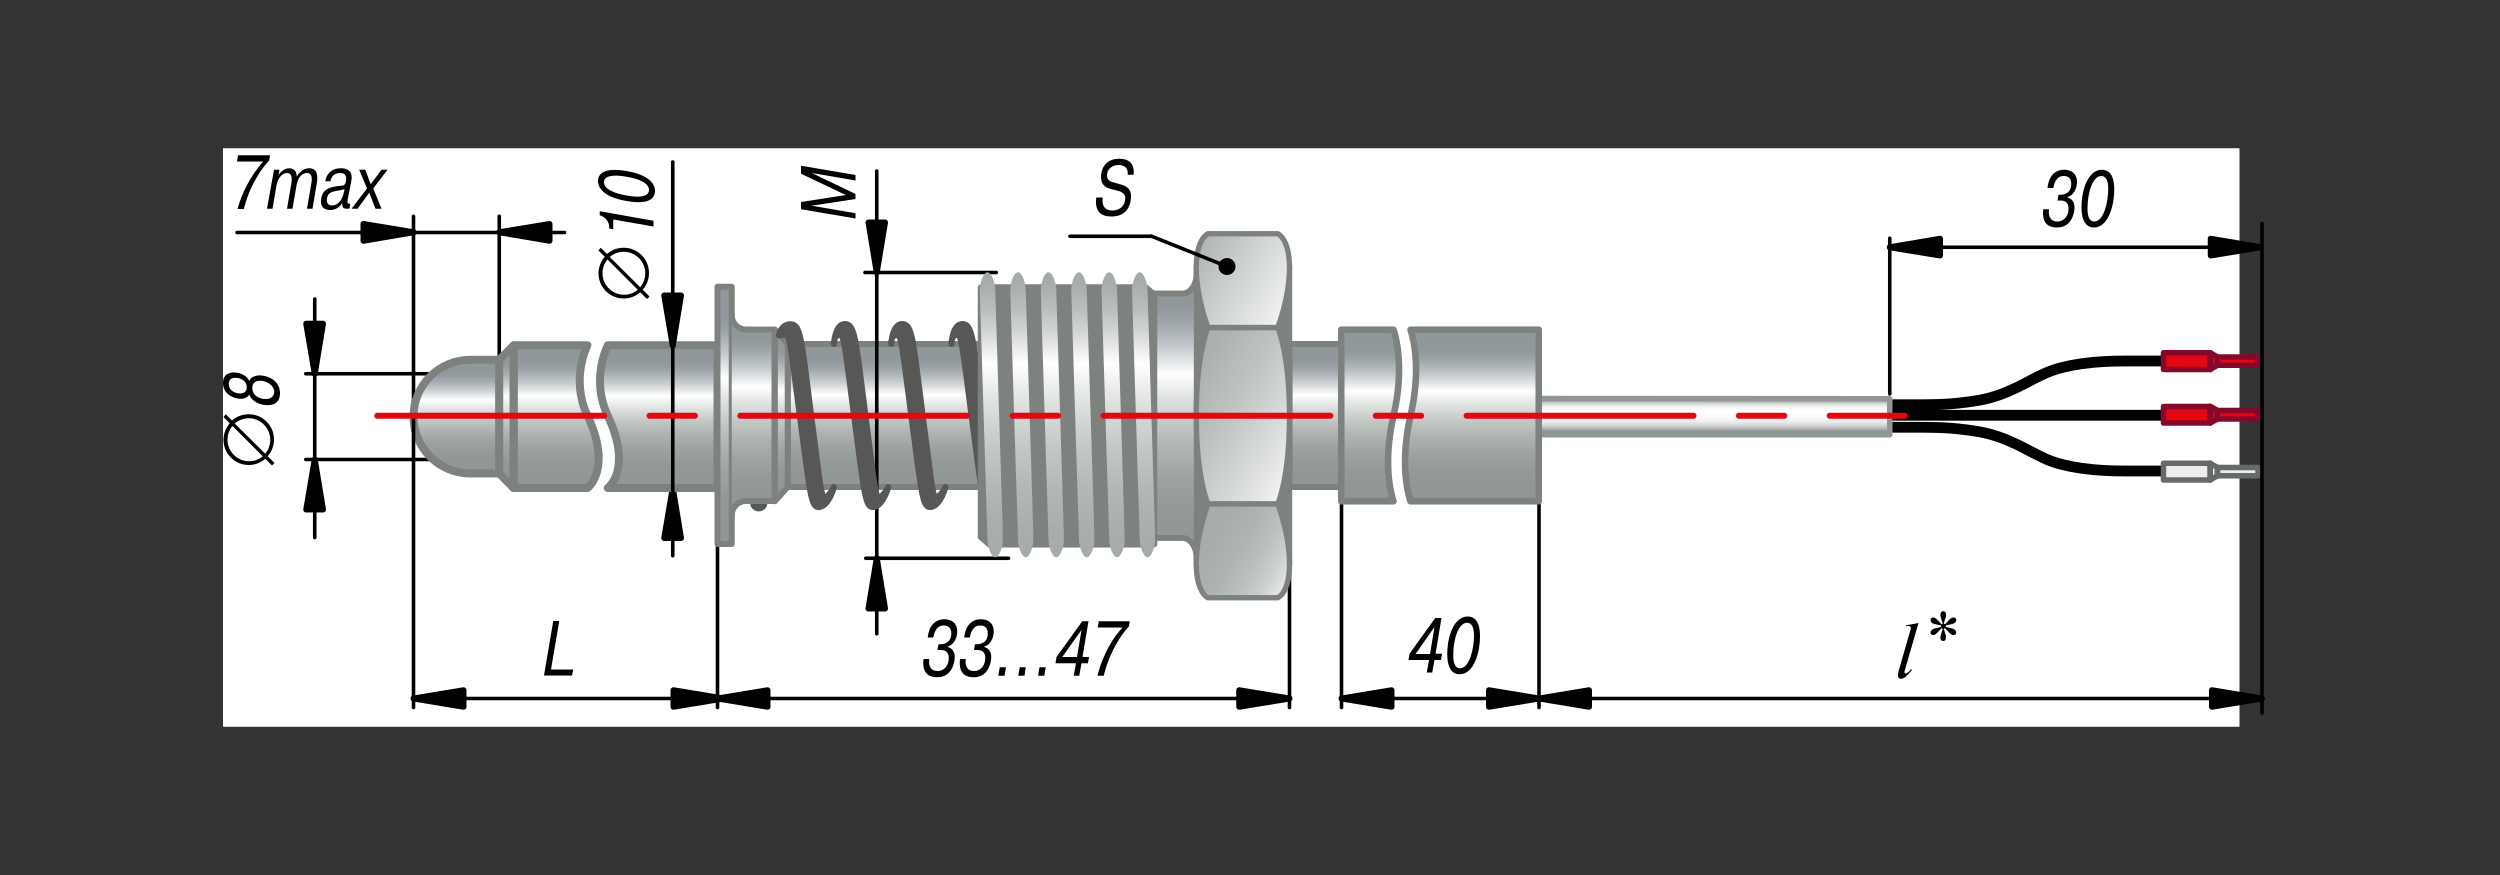 <?xml version="1.0" encoding="utf-8"?>
<!-- Generator: Adobe Illustrator 23.0.6, SVG Export Plug-In . SVG Version: 6.00 Build 0)  -->
<svg version="1.1" id="Слой_1" xmlns="http://www.w3.org/2000/svg" xmlns:xlink="http://www.w3.org/1999/xlink" x="0px" y="0px"
	 width="1000px" height="350px" viewBox="0 0 1000 350" enable-background="new 0 0 1000 350" xml:space="preserve">
<rect x="0" y="0" width="1000" height="350" fill="#333333" stroke="none"/>
<rect x="89.2" y="59.3" fill-rule="evenodd" clip-rule="evenodd" fill="#FFFFFF" width="806.6" height="231.4"/>
<g>
	<g>
		
			<path fill="none" stroke="#000000" stroke-width="4.313" stroke-linecap="round" stroke-linejoin="round" stroke-miterlimit="10" d="
			M757.3,170.9h5.4c12.3,0,17.5,0,27.8,1.6c12.7,2,20.8,8.1,28.3,11.3c7.5,3.2,19,4.6,30.8,4.6h15.9 M757.3,161.9h5.4
			c12.3,0,17.5,0,27.8-1.6c12.7-2,20.8-8.2,28.3-11.3c7.5-3.2,19-4.6,30.8-4.6h15.9 M755.3,166.1h110.1"/>
		<g>
			<polygon fill="#EDEDED" points="865.4,192 884.1,192 884.1,191.9 884.1,185.3 865.4,185.3 			"/>
			
				<polygon fill="none" stroke="#676B67" stroke-width="2.199" stroke-linecap="round" stroke-linejoin="round" stroke-miterlimit="10" points="
				865.4,192 884.1,192 884.1,191.9 884.1,185.3 865.4,185.3 			"/>
			<polygon fill="#EDEDED" points="887,187 884.1,185.3 884.1,192 887,190.3 887,189.7 			"/>
			
				<polygon fill="none" stroke="#676B67" stroke-width="2.199" stroke-linecap="round" stroke-linejoin="round" stroke-miterlimit="10" points="
				887,187 884.1,185.3 884.1,192 887,190.3 887,189.7 			"/>
			<polyline fill="#EDEDED" points="887,190.3 903.2,190.3 903.2,189.7 903.2,187 887,187 887,189.7 			"/>
			
				<polyline fill="none" stroke="#676B67" stroke-width="2.199" stroke-linecap="round" stroke-linejoin="round" stroke-miterlimit="10" points="
				887,190.3 903.2,190.3 903.2,189.7 903.2,187 887,187 887,189.7 			"/>
		</g>
		<polygon fill="#E30613" points="865.4,162.6 884.1,162.6 884.1,162.7 884.1,169.2 865.4,169.2 		"/>
		
			<polygon fill="none" stroke="#85082A" stroke-width="2.199" stroke-linecap="round" stroke-linejoin="round" stroke-miterlimit="10" points="
			865.4,162.6 884.1,162.6 884.1,162.7 884.1,169.2 865.4,169.2 		"/>
		<polygon fill="#E30613" points="887,167.6 884.1,169.2 884.1,162.5 887,164.2 887,164.8 		"/>
		
			<polygon fill="none" stroke="#85082A" stroke-width="2.199" stroke-linecap="round" stroke-linejoin="round" stroke-miterlimit="10" points="
			887,167.6 884.1,169.2 884.1,162.5 887,164.2 887,164.8 		"/>
		<polyline fill="#E30613" points="887,164.2 903.2,164.2 903.2,164.8 903.2,167.6 887,167.6 887,164.8 		"/>
		
			<polyline fill="none" stroke="#85082A" stroke-width="2.199" stroke-linecap="round" stroke-linejoin="round" stroke-miterlimit="10" points="
			887,164.2 903.2,164.2 903.2,164.8 903.2,167.6 887,167.6 887,164.8 		"/>
		<polygon fill="#E30613" points="865.4,141.1 884.1,141.1 884.1,141.2 884.1,147.8 865.4,147.8 		"/>
		
			<polygon fill="none" stroke="#85082A" stroke-width="2.199" stroke-linecap="round" stroke-linejoin="round" stroke-miterlimit="10" points="
			865.4,141.1 884.1,141.1 884.1,141.2 884.1,147.8 865.4,147.8 		"/>
		<polygon fill="#E30613" points="887,146.1 884.1,147.8 884.1,141.1 887,142.8 887,143.4 		"/>
		
			<polygon fill="none" stroke="#85082A" stroke-width="2.199" stroke-linecap="round" stroke-linejoin="round" stroke-miterlimit="10" points="
			887,146.1 884.1,147.8 884.1,141.1 887,142.8 887,143.4 		"/>
		<polyline fill="#E30613" points="887,142.8 903.2,142.8 903.2,143.4 903.2,146.1 887,146.1 887,143.4 		"/>
		
			<polyline fill="none" stroke="#85082A" stroke-width="2.199" stroke-linecap="round" stroke-linejoin="round" stroke-miterlimit="10" points="
			887,142.8 903.2,142.8 903.2,143.4 903.2,146.1 887,146.1 887,143.4 		"/>
	</g>
	<g>
		<g>
			<defs>
				<rect id="SVGID_445_" x="89.2" y="59.3" width="821.6" height="231.4"/>
			</defs>
			<clipPath id="SVGID_2_">
				<use xlink:href="#SVGID_445_"  overflow="visible"/>
			</clipPath>
		</g>
		<g>
			<defs>
				<rect id="SVGID_447_" x="89.2" y="59.3" width="821.6" height="231.4"/>
			</defs>
			<clipPath id="SVGID_4_">
				<use xlink:href="#SVGID_447_"  overflow="visible"/>
			</clipPath>
			<path clip-path="url(#SVGID_4_)" d="M93.9,169.4c1.5-1.3,3.5-2.1,5.6-2.1c4.7,0,8.6,3.9,8.6,8.6c0,2.2-0.8,4.1-2,5.6L93.9,169.4z
				 M105.1,182.5c-1.5,1.3-3.4,2-5.5,2c-4.7,0-8.6-3.9-8.6-8.6c0-2.1,0.7-4,2-5.5L105.1,182.5z M89.4,166.8l2.5,2.5
				c-1.5,1.8-2.5,4.1-2.5,6.6c0,5.6,4.5,10.1,10.1,10.1c2.5,0,4.8-0.9,6.6-2.5l2.7,2.7l1-1l-2.7-2.7c1.5-1.7,2.5-4.1,2.5-6.7
				c0-5.6-4.5-10.1-10.1-10.1c-2.6,0-4.9,0.9-6.7,2.5l-2.5-2.5L89.4,166.8z"/>
			
				<line clip-path="url(#SVGID_4_)" fill="none" stroke="#000000" stroke-width="1.438" stroke-linecap="round" stroke-linejoin="round" x1="94.8" y1="93" x2="225.8" y2="93"/>
			<polygon clip-path="url(#SVGID_4_)" points="122.5,129.5 129.2,129.5 125.9,149.5 			"/>
			
				<polygon clip-path="url(#SVGID_4_)" fill="none" stroke="#000000" stroke-width="2.396" stroke-linecap="round" stroke-linejoin="round" points="
				122.5,129.5 129.2,129.5 125.9,149.5 			"/>
			
				<line clip-path="url(#SVGID_4_)" fill="none" stroke="#000000" stroke-width="1.438" stroke-linecap="round" stroke-linejoin="round" x1="125.9" y1="119.6" x2="125.9" y2="215"/>
			
				<line clip-path="url(#SVGID_4_)" fill="none" stroke="#000000" stroke-width="1.438" stroke-linecap="round" stroke-linejoin="round" x1="176.7" y1="183.8" x2="122.3" y2="183.8"/>
			
				<line clip-path="url(#SVGID_4_)" fill="none" stroke="#000000" stroke-width="1.438" stroke-linecap="round" stroke-linejoin="round" x1="176.4" y1="149.5" x2="122.3" y2="149.5"/>
			<polygon clip-path="url(#SVGID_4_)" points="122.5,203.8 129.2,203.8 125.9,183.8 			"/>
			
				<polygon clip-path="url(#SVGID_4_)" fill="none" stroke="#000000" stroke-width="2.396" stroke-linecap="round" stroke-linejoin="round" points="
				122.5,203.8 129.2,203.8 125.9,183.8 			"/>
			<polygon clip-path="url(#SVGID_4_)" points="219.8,89.6 219.8,96.3 199.7,92.9 			"/>
			
				<polygon clip-path="url(#SVGID_4_)" fill="none" stroke="#000000" stroke-width="2.396" stroke-linecap="round" stroke-linejoin="round" points="
				219.8,89.6 219.8,96.3 199.7,92.9 			"/>
			<polygon clip-path="url(#SVGID_4_)" points="145.4,89.6 145.4,96.3 165.4,92.9 			"/>
			
				<polygon clip-path="url(#SVGID_4_)" fill="none" stroke="#000000" stroke-width="2.396" stroke-linecap="round" stroke-linejoin="round" points="
				145.4,89.6 145.4,96.3 165.4,92.9 			"/>
			
				<line clip-path="url(#SVGID_4_)" fill="none" stroke="#000000" stroke-width="1.438" stroke-linecap="round" stroke-linejoin="round" x1="199.7" y1="86.5" x2="199.7" y2="143.9"/>
			
				<line clip-path="url(#SVGID_4_)" fill="none" stroke="#000000" stroke-width="1.438" stroke-linecap="round" stroke-linejoin="round" x1="165.4" y1="86.5" x2="165.4" y2="166.6"/>
		</g>
		<g>
			<defs>
				<path id="SVGID_449_" d="M188.2,143.9c-12.6,0-22.8,10.2-22.8,22.8c0,12.6,10.2,22.8,22.8,22.8h11.6v-45.5H188.2z"/>
			</defs>
			<clipPath id="SVGID_6_">
				<use xlink:href="#SVGID_449_"  overflow="visible"/>
			</clipPath>
			
				<linearGradient id="SVGID_8_" gradientUnits="userSpaceOnUse" x1="-159.871" y1="-2573.828" x2="-154.232" y2="-2573.828" gradientTransform="matrix(0 -8.075 -8.075 0 -20601.068 -1101.559)">
				<stop  offset="0" style="stop-color:#919792"/>
				<stop  offset="7.909600e-02" style="stop-color:#919792"/>
				<stop  offset="0.184" style="stop-color:#949A95"/>
				<stop  offset="0.284" style="stop-color:#9EA49F"/>
				<stop  offset="0.381" style="stop-color:#AFB4B0"/>
				<stop  offset="0.477" style="stop-color:#C6CAC7"/>
				<stop  offset="0.571" style="stop-color:#E4E6E4"/>
				<stop  offset="0.644" style="stop-color:#FFFFFF"/>
				<stop  offset="0.687" style="stop-color:#E3E6E7"/>
				<stop  offset="0.748" style="stop-color:#C0C5C8"/>
				<stop  offset="0.804" style="stop-color:#A6ADB1"/>
				<stop  offset="0.852" style="stop-color:#969DA1"/>
				<stop  offset="0.887" style="stop-color:#91989C"/>
				<stop  offset="1" style="stop-color:#91989C"/>
			</linearGradient>
			<rect x="165.4" y="143.9" clip-path="url(#SVGID_6_)" fill="url(#SVGID_8_)" width="34.3" height="45.5"/>
		</g>
		<g>
			<defs>
				<rect id="SVGID_452_" x="89.2" y="59.3" width="821.6" height="231.4"/>
			</defs>
			<clipPath id="SVGID_10_">
				<use xlink:href="#SVGID_452_"  overflow="visible"/>
			</clipPath>
			
				<path clip-path="url(#SVGID_10_)" fill="none" stroke="#7D827E" stroke-width="3.18" stroke-linecap="round" stroke-linejoin="round" d="
				M165.4,166.6c0,12.6,10.2,22.8,22.8,22.8h11.6v-45.5h-11.6C175.6,143.9,165.4,154.1,165.4,166.6"/>
			<path clip-path="url(#SVGID_10_)" d="M95,159.4c-2.2-0.4-5.8-2-5.8-6.2c0-4.1,3.5-4.5,5.8-4.1c2.1,0.4,4,1.6,4.7,3.3
				c0.6-1.8,3.1-2.6,5.6-2.1c3.7,0.6,6.7,3,6.7,7c0,4-3,5.3-6.7,4.6c-2.5-0.4-4.9-2-5.6-4.1C99,159.2,97,159.8,95,159.4 M95.1,151.2
				c-1.1-0.2-3.6-0.3-3.6,2.4c0,2.7,2.5,3.5,3.6,3.7c1.9,0.3,3.6-0.2,3.6-2.4C98.7,152.7,97,151.6,95.1,151.2 M105.1,152.4
				c-1.8-0.3-4.2,0-4.2,2.8c0,2.8,2.4,4,4.2,4.3c3.2,0.6,4.6-1.1,4.6-2.8C109.7,155.2,108.3,153,105.1,152.4"/>
			<polygon clip-path="url(#SVGID_10_)" points="265.7,215.2 272.4,215.2 269.1,195.2 			"/>
			
				<polygon clip-path="url(#SVGID_10_)" fill="none" stroke="#000000" stroke-width="2.396" stroke-linecap="round" stroke-linejoin="round" points="
				265.7,215.2 272.4,215.2 269.1,195.2 			"/>
			<path clip-path="url(#SVGID_10_)" d="M95.2,62.1H108l-0.3,2c-2.9,3.2-4.7,6-6.5,9.6c-1.7,3.3-2.6,6-3.7,9.9h-2.5
				c0.9-3.1,2-6.2,3.8-9.6c1.6-3,3.9-6.6,6.5-9.4H94.8L95.2,62.1z"/>
			<path clip-path="url(#SVGID_10_)" d="M111.8,67.9l-0.4,2.1l-0.1,0.2c1-1.8,2.8-2.9,4.4-2.9c2.2,0,3,1.7,3,3.3
				c0.7-1.2,2.3-3.3,5-3.3c3.9,0,3.3,4.4,3,6.1L125,83.5h-2.2l1.7-9.9c0.3-1.7,0.6-4.4-1.7-4.4c-1.5,0-3.5,1-4.2,5l-1.6,9.3h-2.2
				l1.7-9.9c0.4-2.3,0.3-4.4-1.7-4.4c-1.8,0-3.7,1.9-4.2,5l-1.6,9.3h-2.2l2.8-15.6H111.8z"/>
			<path clip-path="url(#SVGID_10_)" d="M130.1,72.5c0.3-2.1,1.8-5.2,6.3-5.2c2,0,5,0.7,4.1,5.2l-1.4,7.2c-0.2,1.2-0.3,1.9,1,1.8
				l-0.3,1.9c-0.3,0.1-0.5,0.1-1,0.1c-1.2,0-2-0.2-1.9-2.3c-1.2,2-3.1,2.8-4.8,2.8c-2.6,0-4.2-1.4-3.6-4.7c0.5-2.7,1.9-4.4,7.1-4.9
				c1.9-0.2,2.5-0.1,2.8-2.1c0.1-0.7,0.5-3.1-2.3-3.1c-0.8,0-3.4,0.1-3.9,3.3H130.1z M137.8,75.5c-0.8,0.6-1.5,0.5-2.9,0.8
				c-2,0.4-3.7,0.6-4.1,3c-0.3,1.8,0.5,2.9,1.9,2.9c1.7,0,3.9-1,4.9-5.4L137.8,75.5z"/>
			<polygon clip-path="url(#SVGID_10_)" points="152.6,67.9 155,67.9 149.3,75.4 152.6,83.5 150.2,83.5 147.7,77.1 143,83.5 
				140.6,83.5 146.8,75.4 143.7,67.9 146.1,67.9 148.3,73.7 			"/>
		</g>
		<g>
			<defs>
				<path id="SVGID_454_" d="M205.5,138.2v57.1H235c0,0,10.1-7.5,0-28.9c-7-14.8,0-28.1,0-28.1H205.5z"/>
			</defs>
			<clipPath id="SVGID_12_">
				<use xlink:href="#SVGID_454_"  overflow="visible"/>
			</clipPath>
			
				<linearGradient id="SVGID_14_" gradientUnits="userSpaceOnUse" x1="-87.115" y1="-2579.522" x2="-81.477" y2="-2579.522" gradientTransform="matrix(0 -10.121 -10.121 0 -25882.387 -686.464)">
				<stop  offset="0" style="stop-color:#919792"/>
				<stop  offset="7.909600e-02" style="stop-color:#919792"/>
				<stop  offset="0.184" style="stop-color:#949A95"/>
				<stop  offset="0.284" style="stop-color:#9EA49F"/>
				<stop  offset="0.381" style="stop-color:#AFB4B0"/>
				<stop  offset="0.477" style="stop-color:#C6CAC7"/>
				<stop  offset="0.571" style="stop-color:#E4E6E4"/>
				<stop  offset="0.644" style="stop-color:#FFFFFF"/>
				<stop  offset="0.687" style="stop-color:#E3E6E7"/>
				<stop  offset="0.748" style="stop-color:#C0C5C8"/>
				<stop  offset="0.804" style="stop-color:#A6ADB1"/>
				<stop  offset="0.852" style="stop-color:#969DA1"/>
				<stop  offset="0.887" style="stop-color:#91989C"/>
				<stop  offset="1" style="stop-color:#91989C"/>
			</linearGradient>
			<rect x="205.5" y="138.2" clip-path="url(#SVGID_12_)" fill="url(#SVGID_14_)" width="39.7" height="57.1"/>
		</g>
		<g>
			<defs>
				<rect id="SVGID_457_" x="89.2" y="59.3" width="821.6" height="231.4"/>
			</defs>
			<clipPath id="SVGID_16_">
				<use xlink:href="#SVGID_457_"  overflow="visible"/>
			</clipPath>
			
				<path clip-path="url(#SVGID_16_)" fill="none" stroke="#7D827E" stroke-width="3.18" stroke-linecap="round" stroke-linejoin="round" d="
				M235,166.3c10.1,21.4,0,28.9,0,28.9h-29.5v-57.1H235C235,138.2,228,151.5,235,166.3z"/>
		</g>
		<g>
			<defs>
				<path id="SVGID_459_" d="M243.1,138.2c0,0-7,13.3,0,28.1c10.1,21.4,0,28.9,0,28.9H287v-57.1H243.1z"/>
			</defs>
			<clipPath id="SVGID_18_">
				<use xlink:href="#SVGID_459_"  overflow="visible"/>
			</clipPath>
			
				<linearGradient id="SVGID_20_" gradientUnits="userSpaceOnUse" x1="-87.115" y1="-2582.388" x2="-81.477" y2="-2582.388" gradientTransform="matrix(0 -10.121 -10.121 0 -25875.106 -686.464)">
				<stop  offset="0" style="stop-color:#919792"/>
				<stop  offset="7.909600e-02" style="stop-color:#919792"/>
				<stop  offset="0.184" style="stop-color:#949A95"/>
				<stop  offset="0.284" style="stop-color:#9EA49F"/>
				<stop  offset="0.381" style="stop-color:#AFB4B0"/>
				<stop  offset="0.477" style="stop-color:#C6CAC7"/>
				<stop  offset="0.571" style="stop-color:#E4E6E4"/>
				<stop  offset="0.644" style="stop-color:#FFFFFF"/>
				<stop  offset="0.687" style="stop-color:#E3E6E7"/>
				<stop  offset="0.748" style="stop-color:#C0C5C8"/>
				<stop  offset="0.804" style="stop-color:#A6ADB1"/>
				<stop  offset="0.852" style="stop-color:#969DA1"/>
				<stop  offset="0.887" style="stop-color:#91989C"/>
				<stop  offset="1" style="stop-color:#91989C"/>
			</linearGradient>
			<rect x="236.1" y="138.2" clip-path="url(#SVGID_18_)" fill="url(#SVGID_20_)" width="50.9" height="57.1"/>
		</g>
		<g>
			<defs>
				<rect id="SVGID_462_" x="89.2" y="59.3" width="821.6" height="231.4"/>
			</defs>
			<clipPath id="SVGID_22_">
				<use xlink:href="#SVGID_462_"  overflow="visible"/>
			</clipPath>
			
				<path clip-path="url(#SVGID_22_)" fill="none" stroke="#7D827E" stroke-width="3.18" stroke-linecap="round" stroke-linejoin="round" d="
				M243.1,166.3c10.1,21.4,0,28.9,0,28.9H287v-57.1h-43.9C243.1,138.2,236.1,151.5,243.1,166.3z"/>
		</g>
		<g>
			<defs>
				<polygon id="SVGID_464_" points="199.8,143.9 199.8,189.4 205.5,195.2 205.5,138.2 				"/>
			</defs>
			<clipPath id="SVGID_24_">
				<use xlink:href="#SVGID_464_"  overflow="visible"/>
			</clipPath>
			
				<linearGradient id="SVGID_26_" gradientUnits="userSpaceOnUse" x1="-87.115" y1="-2577.629" x2="-81.477" y2="-2577.629" gradientTransform="matrix(0 -10.121 -10.121 0 -25885.912 -686.464)">
				<stop  offset="0" style="stop-color:#919792"/>
				<stop  offset="7.909600e-02" style="stop-color:#919792"/>
				<stop  offset="0.184" style="stop-color:#949A95"/>
				<stop  offset="0.284" style="stop-color:#9EA49F"/>
				<stop  offset="0.381" style="stop-color:#AFB4B0"/>
				<stop  offset="0.477" style="stop-color:#C6CAC7"/>
				<stop  offset="0.571" style="stop-color:#E4E6E4"/>
				<stop  offset="0.644" style="stop-color:#FFFFFF"/>
				<stop  offset="0.687" style="stop-color:#E3E6E7"/>
				<stop  offset="0.748" style="stop-color:#C0C5C8"/>
				<stop  offset="0.804" style="stop-color:#A6ADB1"/>
				<stop  offset="0.852" style="stop-color:#969DA1"/>
				<stop  offset="0.887" style="stop-color:#91989C"/>
				<stop  offset="1" style="stop-color:#91989C"/>
			</linearGradient>
			<rect x="199.8" y="138.2" clip-path="url(#SVGID_24_)" fill="url(#SVGID_26_)" width="5.7" height="57.1"/>
		</g>
		<polygon fill="none" stroke="#7D827E" stroke-width="3.18" stroke-linecap="round" stroke-linejoin="round" points="199.7,189.4 
			205.4,195.2 205.4,138.2 199.7,143.9 		"/>
		<g>
			<defs>
				<rect id="SVGID_467_" x="89.2" y="59.3" width="821.6" height="231.4"/>
			</defs>
			<clipPath id="SVGID_28_">
				<use xlink:href="#SVGID_467_"  overflow="visible"/>
			</clipPath>
			<path clip-path="url(#SVGID_28_)" d="M243.9,102.8c1.5-1.3,3.5-2.1,5.6-2.1c4.7,0,8.6,3.9,8.6,8.6c0,2.2-0.8,4.1-2,5.6
				L243.9,102.8z M255.1,115.9c-1.5,1.3-3.4,2-5.5,2c-4.7,0-8.6-3.9-8.6-8.6c0-2.1,0.7-4,2-5.5L255.1,115.9z M239.4,100.2l2.5,2.5
				c-1.5,1.8-2.5,4.1-2.5,6.6c0,5.6,4.5,10.1,10.1,10.1c2.5,0,4.8-0.9,6.6-2.5l2.7,2.7l1-1l-2.7-2.7c1.5-1.7,2.5-4.1,2.5-6.7
				c0-5.6-4.5-10.1-10.1-10.1c-2.6,0-4.9,0.9-6.7,2.5l-2.5-2.5L239.4,100.2z"/>
			<polygon clip-path="url(#SVGID_28_)" points="265.7,118.2 272.4,118.2 269.1,138.2 			"/>
			
				<polygon clip-path="url(#SVGID_28_)" fill="none" stroke="#000000" stroke-width="2.396" stroke-linecap="round" stroke-linejoin="round" points="
				265.7,118.2 272.4,118.2 269.1,138.2 			"/>
			
				<line clip-path="url(#SVGID_28_)" fill="none" stroke="#000000" stroke-width="1.438" stroke-linecap="round" stroke-linejoin="round" x1="269.1" y1="64.8" x2="269.1" y2="222.3"/>
			<path clip-path="url(#SVGID_28_)" d="M243.7,91.4v-0.5c0-2.1-1.5-4.1-3.8-4.8v-1.6l21.5,3.8v2.3l-16.1-2.8v3.9L243.7,91.4z"/>
			<path clip-path="url(#SVGID_28_)" d="M250.6,80.4c-11-1.9-11.4-6.7-11.4-8c0-1.3,0.4-5.9,11.4-4c11,1.9,11.4,6.7,11.4,8
				C262,77.7,261.6,82.4,250.6,80.4 M250.6,70.7c-4.9-0.9-9-0.6-9,2.2c0,2.8,4.1,4.4,9,5.3c4.9,0.9,9,0.6,9-2.2
				C259.6,73.2,255.5,71.5,250.6,70.7"/>
		</g>
		<g>
			<defs>
				<rect id="SVGID_469_" x="315.1" y="137.6" width="77.7" height="57.2"/>
			</defs>
			<clipPath id="SVGID_30_">
				<use xlink:href="#SVGID_469_"  overflow="visible"/>
			</clipPath>
			
				<linearGradient id="SVGID_32_" gradientUnits="userSpaceOnUse" x1="-86.436" y1="-2589.919" x2="-80.798" y2="-2589.919" gradientTransform="matrix(0 -10.144 -10.144 0 -25917.039 -682.008)">
				<stop  offset="0" style="stop-color:#919792"/>
				<stop  offset="7.909600e-02" style="stop-color:#919792"/>
				<stop  offset="0.184" style="stop-color:#949A95"/>
				<stop  offset="0.284" style="stop-color:#9EA49F"/>
				<stop  offset="0.381" style="stop-color:#AFB4B0"/>
				<stop  offset="0.477" style="stop-color:#C6CAC7"/>
				<stop  offset="0.571" style="stop-color:#E4E6E4"/>
				<stop  offset="0.644" style="stop-color:#FFFFFF"/>
				<stop  offset="0.687" style="stop-color:#E3E6E7"/>
				<stop  offset="0.748" style="stop-color:#C0C5C8"/>
				<stop  offset="0.804" style="stop-color:#A6ADB1"/>
				<stop  offset="0.852" style="stop-color:#969DA1"/>
				<stop  offset="0.887" style="stop-color:#91989C"/>
				<stop  offset="1" style="stop-color:#91989C"/>
			</linearGradient>
			<rect x="315.1" y="137.6" clip-path="url(#SVGID_30_)" fill="url(#SVGID_32_)" width="77.7" height="57.2"/>
		</g>
		
			<rect x="315.1" y="137.6" fill="none" stroke="#7D827E" stroke-width="2.396" stroke-linecap="round" stroke-linejoin="round" width="77.7" height="57.2"/>
		
			<line fill="none" stroke="#000000" stroke-width="1.438" stroke-linecap="round" stroke-linejoin="round" x1="165.4" y1="166.6" x2="165.4" y2="283"/>
		
			<line fill="none" stroke="#000000" stroke-width="1.438" stroke-linecap="round" stroke-linejoin="round" x1="515.8" y1="279.4" x2="287" y2="279.4"/>
		<g>
			<defs>
				<rect id="SVGID_472_" x="89.2" y="59.3" width="821.6" height="231.4"/>
			</defs>
			<clipPath id="SVGID_34_">
				<use xlink:href="#SVGID_472_"  overflow="visible"/>
			</clipPath>
			<path clip-path="url(#SVGID_34_)" d="M371.7,263.6c-0.3,2.2,0.2,4.8,3.3,4.8c3.1,0,4.5-2.7,4.5-5.1c0-3.4-2.4-3.3-3.8-3.3H375
				l0.4-2.3h0.7c0.5,0,4.4,0,4.4-4.3c0-2-0.9-3.2-3-3.2c-1.6,0-3.4,0.7-4.2,4.8h-2.2c0.7-7.3,5.9-7.3,6.5-7.3c4.3,0,5.3,2.8,5.3,4.8
				c0,3.1-1.7,5.6-3.8,6.1l0,0.2c1.9,0.6,2.8,1.9,2.8,4.1c0,2.4-1.4,8-6.9,8c-2.2,0-6.4-0.5-5.6-7.3H371.7z"/>
			<path clip-path="url(#SVGID_34_)" d="M386.3,263.6c-0.3,2.2,0.2,4.8,3.3,4.8c3.1,0,4.5-2.7,4.5-5.1c0-3.4-2.4-3.3-3.8-3.3h-0.7
				l0.4-2.3h0.7c0.5,0,4.4,0,4.4-4.3c0-2-0.9-3.2-3-3.2c-1.6,0-3.4,0.7-4.2,4.8h-2.2c0.7-7.3,5.9-7.3,6.5-7.3c4.3,0,5.3,2.8,5.3,4.8
				c0,3.1-1.7,5.6-3.8,6.1l0,0.2c1.9,0.6,2.8,1.9,2.8,4.1c0,2.4-1.4,8-6.9,8c-2.2,0-6.4-0.5-5.6-7.3H386.3z"/>
			<polygon clip-path="url(#SVGID_34_)" points="399.9,266.9 402.4,266.9 401.8,270.3 399.3,270.3 			"/>
			<polygon clip-path="url(#SVGID_34_)" points="407.9,266.9 410.3,266.9 409.8,270.3 407.3,270.3 			"/>
			<polygon clip-path="url(#SVGID_34_)" points="415.8,266.9 418.3,266.9 417.7,270.3 415.2,270.3 			"/>
			<path clip-path="url(#SVGID_34_)" d="M422.2,265.3l0.4-2.5l10.3-14.3h2.5l-2.4,14.3h2.6l-0.4,2.5h-2.6l-0.9,5h-2.2l0.9-5H422.2z
				 M430.8,262.8l1.8-10.8l-7.7,10.8H430.8z"/>
			<path clip-path="url(#SVGID_34_)" d="M439.5,248.5h12.4l-0.3,2c-3.1,3.4-5.2,7.1-6.5,9.8c-1.7,3.5-2.8,6.6-3.6,10H439
				c0.7-3.1,2.1-6.9,3.6-9.8c1.3-2.7,3-5.7,6.4-9.5h-9.9L439.5,248.5z"/>
			<polygon clip-path="url(#SVGID_34_)" points="269.4,276.1 269.4,282.7 289.4,279.4 			"/>
			
				<polygon clip-path="url(#SVGID_34_)" fill="none" stroke="#000000" stroke-width="2.396" stroke-linecap="round" stroke-linejoin="round" points="
				269.4,276.1 269.4,282.7 289.4,279.4 			"/>
			
				<line clip-path="url(#SVGID_34_)" fill="none" stroke="#000000" stroke-width="1.438" stroke-linecap="round" stroke-linejoin="round" x1="165.4" y1="279.4" x2="287" y2="279.4"/>
			<polygon clip-path="url(#SVGID_34_)" points="228.8,270.2 217.6,270.2 221.3,248.4 223.7,248.4 220.4,267.8 229.3,267.8 			"/>
			
				<line clip-path="url(#SVGID_34_)" fill="none" stroke="#000000" stroke-width="1.438" stroke-linecap="round" stroke-linejoin="round" x1="287" y1="217.6" x2="287" y2="283"/>
			<polygon clip-path="url(#SVGID_34_)" points="307,276.1 307,282.7 287,279.4 			"/>
			
				<polygon clip-path="url(#SVGID_34_)" fill="none" stroke="#000000" stroke-width="2.396" stroke-linecap="round" stroke-linejoin="round" points="
				307,276.1 307,282.7 287,279.4 			"/>
			<polygon clip-path="url(#SVGID_34_)" points="185.4,276.1 185.4,282.7 165.4,279.4 			"/>
			
				<polygon clip-path="url(#SVGID_34_)" fill="none" stroke="#000000" stroke-width="2.396" stroke-linecap="round" stroke-linejoin="round" points="
				185.4,276.1 185.4,282.7 165.4,279.4 			"/>
			
				<line clip-path="url(#SVGID_34_)" fill="none" stroke="#000000" stroke-width="1.438" stroke-linecap="round" stroke-linejoin="round" x1="515.8" y1="227.6" x2="515.8" y2="283"/>
			<polygon clip-path="url(#SVGID_34_)" points="495.7,276.1 495.7,282.7 515.8,279.4 			"/>
			
				<polygon clip-path="url(#SVGID_34_)" fill="none" stroke="#000000" stroke-width="2.396" stroke-linecap="round" stroke-linejoin="round" points="
				495.7,276.1 495.7,282.7 515.8,279.4 			"/>
			
				<line clip-path="url(#SVGID_34_)" fill="none" stroke="#000000" stroke-width="1.438" stroke-linecap="round" stroke-linejoin="round" x1="350.7" y1="68.4" x2="350.7" y2="253.5"/>
			
				<line clip-path="url(#SVGID_34_)" fill="none" stroke="#000000" stroke-width="1.438" stroke-linecap="round" stroke-linejoin="round" x1="403.4" y1="223.3" x2="346.3" y2="223.3"/>
			<polygon clip-path="url(#SVGID_34_)" points="347.4,243.4 354,243.4 350.7,223.3 			"/>
			
				<polygon clip-path="url(#SVGID_34_)" fill="none" stroke="#000000" stroke-width="2.396" stroke-linecap="round" stroke-linejoin="round" points="
				347.4,243.4 354,243.4 350.7,223.3 			"/>
			
				<line clip-path="url(#SVGID_34_)" fill="none" stroke="#000000" stroke-width="1.438" stroke-linecap="round" stroke-linejoin="round" x1="398.5" y1="109" x2="346" y2="109"/>
			<polygon clip-path="url(#SVGID_34_)" points="324.5,82.3 324.5,82.3 325.3,82.4 342.2,85.3 342.2,87.4 320.4,83.7 320.4,80.8 
				338.3,78 320.4,69.5 320.4,66.3 342.2,70 342.2,72.2 325.3,69.3 324.5,69.1 324.5,69.1 342.2,77.6 342.2,79.6 			"/>
			<polygon clip-path="url(#SVGID_34_)" points="347.4,89 354,89 350.7,109 			"/>
			
				<polygon clip-path="url(#SVGID_34_)" fill="none" stroke="#000000" stroke-width="2.396" stroke-linecap="round" stroke-linejoin="round" points="
				347.4,89 354,89 350.7,109 			"/>
			
				<line clip-path="url(#SVGID_34_)" fill="none" stroke="#000000" stroke-width="1.438" stroke-linecap="round" stroke-linejoin="round" x1="555.3" y1="279.4" x2="904.8" y2="279.4"/>
			
				<line clip-path="url(#SVGID_34_)" fill="none" stroke="#000000" stroke-width="1.438" stroke-linecap="round" stroke-linejoin="round" x1="536.6" y1="200.5" x2="536.6" y2="283"/>
			
				<line clip-path="url(#SVGID_34_)" fill="none" stroke="#000000" stroke-width="1.438" stroke-linecap="round" stroke-linejoin="round" x1="615.6" y1="200.5" x2="615.6" y2="283"/>
			<polygon clip-path="url(#SVGID_34_)" points="635.6,276.1 635.6,282.7 615.6,279.4 			"/>
			
				<polygon clip-path="url(#SVGID_34_)" fill="none" stroke="#000000" stroke-width="2.396" stroke-linecap="round" stroke-linejoin="round" points="
				635.6,276.1 635.6,282.7 615.6,279.4 			"/>
			<polygon clip-path="url(#SVGID_34_)" points="556.6,276.1 556.6,282.7 536.6,279.4 			"/>
			
				<polygon clip-path="url(#SVGID_34_)" fill="none" stroke="#000000" stroke-width="2.396" stroke-linecap="round" stroke-linejoin="round" points="
				556.6,276.1 556.6,282.7 536.6,279.4 			"/>
			<polygon clip-path="url(#SVGID_34_)" points="595.6,276.1 595.6,282.7 615.6,279.4 			"/>
			
				<polygon clip-path="url(#SVGID_34_)" fill="none" stroke="#000000" stroke-width="2.396" stroke-linecap="round" stroke-linejoin="round" points="
				595.6,276.1 595.6,282.7 615.6,279.4 			"/>
			<path clip-path="url(#SVGID_34_)" d="M563.4,264l0.4-2.5l10.3-14.3h2.5l-2.4,14.3h2.6l-0.4,2.5h-2.6l-0.9,5h-2.2l0.9-5H563.4z
				 M572,261.6l1.8-10.8l-7.6,10.8H572z"/>
			<path clip-path="url(#SVGID_34_)" d="M578.9,261.7c0-8.2,3.2-15.1,8.1-15.1c2.3,0,5,1.2,5,8c0,6.1-2.3,15.1-8.2,15.1
				C583,269.7,578.9,269.7,578.9,261.7 M589.6,254.2c0-4.5-1.7-5.1-2.8-5.1c-3.3,0-5.5,6.2-5.5,13c0,1.2,0,5.2,2.7,5.2
				C587.9,267.3,589.6,259.2,589.6,254.2"/>
			
				<line clip-path="url(#SVGID_34_)" fill="none" stroke="#000000" stroke-width="1.438" stroke-linecap="round" stroke-linejoin="round" x1="904.8" y1="166.4" x2="904.8" y2="285.2"/>
			<polygon clip-path="url(#SVGID_34_)" points="884.8,276.1 884.8,282.7 904.8,279.4 			"/>
			
				<polygon clip-path="url(#SVGID_34_)" fill="none" stroke="#000000" stroke-width="2.396" stroke-linecap="round" stroke-linejoin="round" points="
				884.8,276.1 884.8,282.7 904.8,279.4 			"/>
			<path clip-path="url(#SVGID_34_)" fill="#575756" d="M301.3,200.5c-0.3,1.2,0.4,2.5,1.6,2.8c1.2,0.3,2.5-0.4,2.8-1.6
				c0.1-0.4,0.1-0.8,0-1.2"/>
			
				<path clip-path="url(#SVGID_34_)" fill="none" stroke="#575756" stroke-width="2.396" stroke-linecap="round" stroke-linejoin="round" d="
				M301.3,200.5c-0.3,1.2,0.4,2.5,1.6,2.8c1.2,0.3,2.5-0.4,2.8-1.6c0.1-0.4,0.1-0.8,0-1.2"/>
		</g>
		<g>
			<defs>
				<polygon id="SVGID_474_" points="309.9,200.5 315.1,194.8 315.1,137.6 309.9,131.9 				"/>
			</defs>
			<clipPath id="SVGID_36_">
				<use xlink:href="#SVGID_474_"  overflow="visible"/>
			</clipPath>
			
				<linearGradient id="SVGID_38_" gradientUnits="userSpaceOnUse" x1="-38.771" y1="-2586.229" x2="-33.134" y2="-2586.229" gradientTransform="matrix(0 -12.168 -12.168 0 -31156.959 -271.309)">
				<stop  offset="0" style="stop-color:#919792"/>
				<stop  offset="7.909600e-02" style="stop-color:#919792"/>
				<stop  offset="0.184" style="stop-color:#949A95"/>
				<stop  offset="0.284" style="stop-color:#9EA49F"/>
				<stop  offset="0.381" style="stop-color:#AFB4B0"/>
				<stop  offset="0.477" style="stop-color:#C6CAC7"/>
				<stop  offset="0.571" style="stop-color:#E4E6E4"/>
				<stop  offset="0.644" style="stop-color:#FFFFFF"/>
				<stop  offset="0.687" style="stop-color:#E3E6E7"/>
				<stop  offset="0.748" style="stop-color:#C0C5C8"/>
				<stop  offset="0.804" style="stop-color:#A6ADB1"/>
				<stop  offset="0.852" style="stop-color:#969DA1"/>
				<stop  offset="0.887" style="stop-color:#91989C"/>
				<stop  offset="1" style="stop-color:#91989C"/>
			</linearGradient>
			<rect x="309.9" y="131.9" clip-path="url(#SVGID_36_)" fill="url(#SVGID_38_)" width="5.2" height="68.6"/>
		</g>
		<polygon fill="none" stroke="#7D827E" stroke-width="2.396" stroke-linecap="round" stroke-linejoin="round" points="
			315.1,194.8 309.9,200.5 309.9,131.9 315.1,137.6 		"/>
		<g>
			<defs>
				<rect id="SVGID_477_" x="287" y="114.7" width="5.7" height="102.9"/>
			</defs>
			<clipPath id="SVGID_39_">
				<use xlink:href="#SVGID_477_"  overflow="visible"/>
			</clipPath>
			
				<linearGradient id="SVGID_41_" gradientUnits="userSpaceOnUse" x1="40.888" y1="-2584.661" x2="46.526" y2="-2584.661" gradientTransform="matrix(0 -18.258 -18.258 0 -46901.949 964.19)">
				<stop  offset="0" style="stop-color:#919792"/>
				<stop  offset="7.909600e-02" style="stop-color:#919792"/>
				<stop  offset="0.184" style="stop-color:#949A95"/>
				<stop  offset="0.284" style="stop-color:#9EA49F"/>
				<stop  offset="0.381" style="stop-color:#AFB4B0"/>
				<stop  offset="0.477" style="stop-color:#C6CAC7"/>
				<stop  offset="0.571" style="stop-color:#E4E6E4"/>
				<stop  offset="0.644" style="stop-color:#FFFFFF"/>
				<stop  offset="0.687" style="stop-color:#E3E6E7"/>
				<stop  offset="0.748" style="stop-color:#C0C5C8"/>
				<stop  offset="0.804" style="stop-color:#A6ADB1"/>
				<stop  offset="0.852" style="stop-color:#969DA1"/>
				<stop  offset="0.887" style="stop-color:#91989C"/>
				<stop  offset="1" style="stop-color:#91989C"/>
			</linearGradient>
			<rect x="287" y="114.7" clip-path="url(#SVGID_39_)" fill="url(#SVGID_41_)" width="5.7" height="102.9"/>
		</g>
		
			<rect x="287" y="114.7" fill="none" stroke="#7D827E" stroke-width="2.396" stroke-linecap="round" stroke-linejoin="round" width="5.7" height="102.9"/>
		<g>
			<defs>
				<path id="SVGID_480_" d="M292.7,206.2c0-3.2,2.6-5.7,5.7-5.7h11.4v-68.6h-11.4c-3.2,0-5.7-2.6-5.7-5.7V206.2z"/>
			</defs>
			<clipPath id="SVGID_43_">
				<use xlink:href="#SVGID_480_"  overflow="visible"/>
			</clipPath>
			
				<linearGradient id="SVGID_44_" gradientUnits="userSpaceOnUse" x1="-4.585" y1="-2585.345" x2="1.053" y2="-2585.345" gradientTransform="matrix(0 -14.201 -14.201 0 -36413.035 141.081)">
				<stop  offset="0" style="stop-color:#919792"/>
				<stop  offset="7.909600e-02" style="stop-color:#919792"/>
				<stop  offset="0.184" style="stop-color:#949A95"/>
				<stop  offset="0.284" style="stop-color:#9EA49F"/>
				<stop  offset="0.381" style="stop-color:#AFB4B0"/>
				<stop  offset="0.477" style="stop-color:#C6CAC7"/>
				<stop  offset="0.571" style="stop-color:#E4E6E4"/>
				<stop  offset="0.644" style="stop-color:#FFFFFF"/>
				<stop  offset="0.687" style="stop-color:#E3E6E7"/>
				<stop  offset="0.748" style="stop-color:#C0C5C8"/>
				<stop  offset="0.804" style="stop-color:#A6ADB1"/>
				<stop  offset="0.852" style="stop-color:#969DA1"/>
				<stop  offset="0.887" style="stop-color:#91989C"/>
				<stop  offset="1" style="stop-color:#91989C"/>
			</linearGradient>
			<rect x="292.7" y="126.1" clip-path="url(#SVGID_43_)" fill="url(#SVGID_44_)" width="17.2" height="80.1"/>
		</g>
		<g>
			<defs>
				<rect id="SVGID_483_" x="89.2" y="59.3" width="821.6" height="231.4"/>
			</defs>
			<clipPath id="SVGID_46_">
				<use xlink:href="#SVGID_483_"  overflow="visible"/>
			</clipPath>
			
				<path clip-path="url(#SVGID_46_)" fill="none" stroke="#7D827E" stroke-width="2.396" stroke-linecap="round" stroke-linejoin="round" d="
				M292.7,126.1c0,3.2,2.6,5.7,5.7,5.7h11.4v68.6h-11.4c-3.2,0-5.7,2.6-5.7,5.7"/>
		</g>
		<g>
			<defs>
				<path id="SVGID_485_" d="M473,117.4h-11.5v97.8H473c3.2,0,5.7,3.7,5.7,8.2V109.2C478.7,113.7,476.1,117.4,473,117.4"/>
			</defs>
			<clipPath id="SVGID_48_">
				<use xlink:href="#SVGID_485_"  overflow="visible"/>
			</clipPath>
			
				<linearGradient id="SVGID_50_" gradientUnits="userSpaceOnUse" x1="56.528" y1="-2591.975" x2="62.166" y2="-2591.975" gradientTransform="matrix(0 -20.249 -20.249 0 -52014.477 1367.998)">
				<stop  offset="0" style="stop-color:#919792"/>
				<stop  offset="7.909600e-02" style="stop-color:#919792"/>
				<stop  offset="0.184" style="stop-color:#949A95"/>
				<stop  offset="0.284" style="stop-color:#9EA49F"/>
				<stop  offset="0.381" style="stop-color:#AFB4B0"/>
				<stop  offset="0.477" style="stop-color:#C6CAC7"/>
				<stop  offset="0.571" style="stop-color:#E4E6E4"/>
				<stop  offset="0.644" style="stop-color:#FFFFFF"/>
				<stop  offset="0.687" style="stop-color:#E3E6E7"/>
				<stop  offset="0.748" style="stop-color:#C0C5C8"/>
				<stop  offset="0.804" style="stop-color:#A6ADB1"/>
				<stop  offset="0.852" style="stop-color:#969DA1"/>
				<stop  offset="0.887" style="stop-color:#91989C"/>
				<stop  offset="1" style="stop-color:#91989C"/>
			</linearGradient>
			<rect x="461.5" y="109.2" clip-path="url(#SVGID_48_)" fill="url(#SVGID_50_)" width="17.2" height="114.2"/>
		</g>
		<g>
			<defs>
				<rect id="SVGID_488_" x="89.2" y="59.3" width="821.6" height="231.4"/>
			</defs>
			<clipPath id="SVGID_52_">
				<use xlink:href="#SVGID_488_"  overflow="visible"/>
			</clipPath>
			
				<path clip-path="url(#SVGID_52_)" fill="none" stroke="#7D827E" stroke-width="2.351" stroke-linecap="round" stroke-linejoin="round" d="
				M478.7,223.4c0-4.5-2.6-8.2-5.7-8.2h-11.5v-97.8H473c3.2,0,5.7-3.7,5.7-8.2"/>
		</g>
		
			<line fill="none" stroke="#000000" stroke-width="1.438" stroke-linecap="round" stroke-linejoin="round" x1="904.8" y1="165.9" x2="904.8" y2="89.4"/>
		<g>
			<defs>
				<rect id="SVGID_490_" x="89.2" y="59.3" width="821.6" height="231.4"/>
			</defs>
			<clipPath id="SVGID_54_">
				<use xlink:href="#SVGID_490_"  overflow="visible"/>
			</clipPath>
			<path clip-path="url(#SVGID_54_)" d="M761.8,268.6c0,0.1,0,0.3,0,0.4c0,0.2,0.1,0.4,0.5,0.4c0.1,0,0.8,0,2.1-1.7l0.4,0.3
				c-1.9,2.2-3,3.5-4.4,3.5c-0.9,0-1.2-0.6-1.2-1.4c0-0.7,0.2-1.2,0.2-1.5l4.9-17.1c0.2-0.6-0.2-1.1-0.9-1.1c-0.2,0-0.6,0-0.9,0.1
				l-0.1-0.4l5-0.9L761.8,268.6z"/>
			<path clip-path="url(#SVGID_54_)" d="M776.3,246.8c-0.4-1.4,0.1-2.3,1-2.3c0.9,0,1.4,0.9,1,2.3l-0.8,2.6l0.5,0.3l1.8-1.9
				c0.2-0.2,0.7-0.7,1.3-0.8c0.2,0,0.3,0,0.5,0c0.6,0.1,0.9,0.6,0.9,0.9c0,0.5-0.2,1.3-1.6,1.7l-2.6,0.6v0.6l2.6,0.6
				c1.1,0.3,1.6,1,1.6,1.7s-0.6,0.8-0.9,0.9c-0.2,0-0.3,0-0.5,0c-0.4-0.1-0.8-0.3-1.3-0.8l-1.8-1.9l-0.5,0.2l0.8,2.6
				c0.2,0.8,0.2,2.3-1,2.3c-1.3,0-1.3-1.5-1-2.3l0.8-2.6l-0.5-0.2l-1.8,1.9c-0.3,0.3-0.8,0.7-1.2,0.8c-0.2,0-0.4,0-0.5,0
				c-0.3-0.1-0.9-0.2-0.9-0.9s0.5-1.4,1.6-1.7l2.6-0.6v-0.6l-2.6-0.6c-1.4-0.3-1.6-1.2-1.6-1.7c0-0.3,0.3-0.7,0.9-0.9
				c0.2,0,0.4,0,0.5,0c0.5,0.1,0.9,0.5,1.2,0.8l1.8,1.9l0.5-0.3L776.3,246.8z"/>
		</g>
		<g>
			<defs>
				<polygon id="SVGID_492_" points="615.6,173.9 755.9,173.9 755.9,159.5 615.6,159.4 				"/>
			</defs>
			<clipPath id="SVGID_56_">
				<use xlink:href="#SVGID_492_"  overflow="visible"/>
			</clipPath>
			
				<linearGradient id="SVGID_57_" gradientUnits="userSpaceOnUse" x1="-933.085" y1="-2712.102" x2="-927.446" y2="-2712.102" gradientTransform="matrix(0 -2.565 -2.565 0 -6270.431 -2219.351)">
				<stop  offset="0" style="stop-color:#7D827E"/>
				<stop  offset="6.741600e-02" style="stop-color:#7D827E"/>
				<stop  offset="0.123" style="stop-color:#9B9F9B"/>
				<stop  offset="0.194" style="stop-color:#BABDBB"/>
				<stop  offset="0.269" style="stop-color:#D3D6D4"/>
				<stop  offset="0.347" style="stop-color:#E7E8E7"/>
				<stop  offset="0.431" style="stop-color:#F4F5F5"/>
				<stop  offset="0.524" style="stop-color:#FDFDFD"/>
				<stop  offset="0.644" style="stop-color:#FFFFFF"/>
				<stop  offset="0.714" style="stop-color:#FCFDFC"/>
				<stop  offset="0.771" style="stop-color:#F4F5F4"/>
				<stop  offset="0.824" style="stop-color:#E6E7E6"/>
				<stop  offset="0.875" style="stop-color:#D1D4D2"/>
				<stop  offset="0.923" style="stop-color:#B7BBB8"/>
				<stop  offset="0.969" style="stop-color:#969B97"/>
				<stop  offset="1" style="stop-color:#7D827E"/>
			</linearGradient>
			<rect x="615.6" y="159.4" clip-path="url(#SVGID_56_)" fill="url(#SVGID_57_)" width="140.3" height="14.5"/>
		</g>
		<polygon fill="none" stroke="#919792" stroke-width="2.199" stroke-linecap="round" stroke-linejoin="round" points="
			615.6,173.9 755.9,173.9 755.9,159.5 615.6,159.4 		"/>
		<g>
			<defs>
				<rect id="SVGID_495_" x="515.8" y="137.6" width="20.8" height="57.2"/>
			</defs>
			<clipPath id="SVGID_59_">
				<use xlink:href="#SVGID_495_"  overflow="visible"/>
			</clipPath>
			
				<linearGradient id="SVGID_61_" gradientUnits="userSpaceOnUse" x1="-86.436" y1="-2603.886" x2="-80.798" y2="-2603.886" gradientTransform="matrix(0 -10.144 -10.144 0 -25886.494 -682.008)">
				<stop  offset="0" style="stop-color:#919792"/>
				<stop  offset="7.909600e-02" style="stop-color:#919792"/>
				<stop  offset="0.184" style="stop-color:#949A95"/>
				<stop  offset="0.284" style="stop-color:#9EA49F"/>
				<stop  offset="0.381" style="stop-color:#AFB4B0"/>
				<stop  offset="0.477" style="stop-color:#C6CAC7"/>
				<stop  offset="0.571" style="stop-color:#E4E6E4"/>
				<stop  offset="0.644" style="stop-color:#FFFFFF"/>
				<stop  offset="0.687" style="stop-color:#E3E6E7"/>
				<stop  offset="0.748" style="stop-color:#C0C5C8"/>
				<stop  offset="0.804" style="stop-color:#A6ADB1"/>
				<stop  offset="0.852" style="stop-color:#969DA1"/>
				<stop  offset="0.887" style="stop-color:#91989C"/>
				<stop  offset="1" style="stop-color:#91989C"/>
			</linearGradient>
			<rect x="515.8" y="137.6" clip-path="url(#SVGID_59_)" fill="url(#SVGID_61_)" width="20.8" height="57.2"/>
		</g>
		
			<rect x="515.8" y="137.6" fill="none" stroke="#7D827E" stroke-width="2.396" stroke-linecap="round" stroke-linejoin="round" width="20.8" height="57.2"/>
		<g>
			<defs>
				<path id="SVGID_498_" d="M536.6,131.9v68.6h20.8c0,0-4.9-12.9,0-34.2c4.9-21.3,0-34.4,0-34.4H536.6z"/>
			</defs>
			<clipPath id="SVGID_62_">
				<use xlink:href="#SVGID_498_"  overflow="visible"/>
			</clipPath>
			
				<linearGradient id="SVGID_64_" gradientUnits="userSpaceOnUse" x1="-38.707" y1="-2602.266" x2="-33.069" y2="-2602.266" gradientTransform="matrix(0 -12.171 -12.171 0 -31123.738 -270.635)">
				<stop  offset="0" style="stop-color:#919792"/>
				<stop  offset="7.909600e-02" style="stop-color:#919792"/>
				<stop  offset="0.184" style="stop-color:#949A95"/>
				<stop  offset="0.284" style="stop-color:#9EA49F"/>
				<stop  offset="0.381" style="stop-color:#AFB4B0"/>
				<stop  offset="0.477" style="stop-color:#C6CAC7"/>
				<stop  offset="0.571" style="stop-color:#E4E6E4"/>
				<stop  offset="0.644" style="stop-color:#FFFFFF"/>
				<stop  offset="0.687" style="stop-color:#E3E6E7"/>
				<stop  offset="0.748" style="stop-color:#C0C5C8"/>
				<stop  offset="0.804" style="stop-color:#A6ADB1"/>
				<stop  offset="0.852" style="stop-color:#969DA1"/>
				<stop  offset="0.887" style="stop-color:#91989C"/>
				<stop  offset="1" style="stop-color:#91989C"/>
			</linearGradient>
			<rect x="536.6" y="131.9" clip-path="url(#SVGID_62_)" fill="url(#SVGID_64_)" width="25.8" height="68.6"/>
		</g>
		<g>
			<defs>
				<rect id="SVGID_501_" x="89.2" y="59.3" width="821.6" height="231.4"/>
			</defs>
			<clipPath id="SVGID_66_">
				<use xlink:href="#SVGID_501_"  overflow="visible"/>
			</clipPath>
			
				<path clip-path="url(#SVGID_66_)" fill="none" stroke="#7D827E" stroke-width="2.627" stroke-linecap="round" stroke-linejoin="round" d="
				M557.4,166.3c-4.9,21.3,0,34.2,0,34.2h-20.9v-68.6h20.9C557.4,131.9,562.4,145,557.4,166.3z"/>
		</g>
		<g>
			<defs>
				<path id="SVGID_503_" d="M564.3,131.9c0,0,4.9,13.2,0,34.4c-5,21.3,0,34.2,0,34.2h51.3v-68.6H564.3z"/>
			</defs>
			<clipPath id="SVGID_67_">
				<use xlink:href="#SVGID_503_"  overflow="visible"/>
			</clipPath>
			
				<linearGradient id="SVGID_69_" gradientUnits="userSpaceOnUse" x1="-38.707" y1="-2604.791" x2="-33.069" y2="-2604.791" gradientTransform="matrix(0 -12.171 -12.171 0 -31116.521 -270.635)">
				<stop  offset="0" style="stop-color:#919792"/>
				<stop  offset="7.909600e-02" style="stop-color:#919792"/>
				<stop  offset="0.184" style="stop-color:#949A95"/>
				<stop  offset="0.284" style="stop-color:#9EA49F"/>
				<stop  offset="0.381" style="stop-color:#AFB4B0"/>
				<stop  offset="0.477" style="stop-color:#C6CAC7"/>
				<stop  offset="0.571" style="stop-color:#E4E6E4"/>
				<stop  offset="0.644" style="stop-color:#FFFFFF"/>
				<stop  offset="0.687" style="stop-color:#E3E6E7"/>
				<stop  offset="0.748" style="stop-color:#C0C5C8"/>
				<stop  offset="0.804" style="stop-color:#A6ADB1"/>
				<stop  offset="0.852" style="stop-color:#969DA1"/>
				<stop  offset="0.887" style="stop-color:#91989C"/>
				<stop  offset="1" style="stop-color:#91989C"/>
			</linearGradient>
			<rect x="559.3" y="131.9" clip-path="url(#SVGID_67_)" fill="url(#SVGID_69_)" width="56.3" height="68.6"/>
		</g>
		<g>
			<defs>
				<rect id="SVGID_506_" x="89.2" y="59.3" width="821.6" height="231.4"/>
			</defs>
			<clipPath id="SVGID_71_">
				<use xlink:href="#SVGID_506_"  overflow="visible"/>
			</clipPath>
			
				<path clip-path="url(#SVGID_71_)" fill="none" stroke="#7D827E" stroke-width="2.627" stroke-linecap="round" stroke-linejoin="round" d="
				M564.2,166.3c-4.9,21.3,0,34.2,0,34.2h51.3v-68.6h-51.3C564.2,131.9,569.2,145,564.2,166.3z"/>
			<path clip-path="url(#SVGID_71_)" fill="#575756" d="M333.6,194.8c0,0-1.9,7.3-5.7,8c-3.5,0.6-3.7-4.4-7.7-34.3
				c-3.9-29.9-4.3-34.7-6-34.6l-2.6,0.2c0,0,0.6-4.4,4.7-4.4s4.3,6.7,8.2,36.7c3.9,29.9,4,34.7,6.3,32.3
				C333.1,196.2,333.6,194.8,333.6,194.8"/>
			
				<path clip-path="url(#SVGID_71_)" fill="none" stroke="#575756" stroke-width="2.396" stroke-linecap="round" stroke-linejoin="round" d="
				M333.6,194.8c0,0-1.9,7.3-5.7,8c-3.5,0.6-3.7-4.4-7.7-34.3c-3.9-29.9-4.3-34.7-6-34.6l-2.6,0.2c0,0,0.6-4.4,4.7-4.4
				s4.3,6.7,8.2,36.7c3.9,29.9,4,34.7,6.3,32.3C333.1,196.2,333.6,194.8,333.6,194.8z"/>
			<path clip-path="url(#SVGID_71_)" fill="#575756" d="M355.3,194.8c0,0-1.9,7.3-5.7,8c-3.5,0.6-3.7-4.4-7.7-34.3
				c-3.9-29.9-4.3-34.7-6-34.6c-2.6,0.2-2.3,3.7-2.3,3.7s0.3-8,4.4-8s4.3,6.7,8.2,36.7c3.9,29.9,4,34.7,6.3,32.3
				C354.9,196.2,355.3,194.8,355.3,194.8"/>
			
				<path clip-path="url(#SVGID_71_)" fill="none" stroke="#575756" stroke-width="2.396" stroke-linecap="round" stroke-linejoin="round" d="
				M355.3,194.8c0,0-1.9,7.3-5.7,8c-3.5,0.6-3.7-4.4-7.7-34.3c-3.9-29.9-4.3-34.7-6-34.6c-2.6,0.2-2.3,3.7-2.3,3.7s0.3-8,4.4-8
				s4.3,6.7,8.2,36.7c3.9,29.9,4,34.7,6.3,32.3C354.9,196.2,355.3,194.8,355.3,194.8z"/>
			<path clip-path="url(#SVGID_71_)" fill="#575756" d="M378.2,194.8c0,0-1.9,7.3-5.7,8c-3.5,0.6-3.7-4.4-7.7-34.3
				c-3.9-29.9-4.3-34.7-6-34.6c-2.6,0.2-2.3,3.7-2.3,3.7s0.3-8,4.4-8s4.3,6.7,8.2,36.7c3.9,29.9,4,34.7,6.3,32.3
				C377.8,196.2,378.2,194.8,378.2,194.8"/>
			
				<path clip-path="url(#SVGID_71_)" fill="none" stroke="#575756" stroke-width="2.396" stroke-linecap="round" stroke-linejoin="round" d="
				M378.2,194.8c0,0-1.9,7.3-5.7,8c-3.5,0.6-3.7-4.4-7.7-34.3c-3.9-29.9-4.3-34.7-6-34.6c-2.6,0.2-2.3,3.7-2.3,3.7s0.3-8,4.4-8
				s4.3,6.7,8.2,36.7c3.9,29.9,4,34.7,6.3,32.3C377.8,196.2,378.2,194.8,378.2,194.8z"/>
			<path clip-path="url(#SVGID_71_)" fill="#575756" d="M402.3,194.8c0,0-1.9,7.3-5.7,8c-3.5,0.6-3.7-4.4-7.7-34.3
				c-3.9-29.9-4.3-34.7-6-34.6c-2.6,0.2-2.3,3.7-2.3,3.7s0.3-8,4.4-8s4.3,6.7,8.2,36.7c3.9,29.9,4,34.7,6.3,32.3
				C401.9,196.2,402.3,194.8,402.3,194.8"/>
			
				<path clip-path="url(#SVGID_71_)" fill="none" stroke="#575756" stroke-width="2.396" stroke-linecap="round" stroke-linejoin="round" d="
				M402.3,194.8c0,0-1.9,7.3-5.7,8c-3.5,0.6-3.7-4.4-7.7-34.3c-3.9-29.9-4.3-34.7-6-34.6c-2.6,0.2-2.3,3.7-2.3,3.7s0.3-8,4.4-8
				s4.3,6.7,8.2,36.7c3.9,29.9,4,34.7,6.3,32.3C401.9,196.2,402.3,194.8,402.3,194.8z"/>
			<rect x="478.6" y="107.2" clip-path="url(#SVGID_71_)" fill="#7D827E" width="37.2" height="118.2"/>
			
				<rect x="478.6" y="107.2" clip-path="url(#SVGID_71_)" fill="none" stroke="#7D827E" stroke-width="2.143" width="37.2" height="118.2"/>
		</g>
		<g>
			<defs>
				<path id="SVGID_508_" d="M483.2,131c0,0-4.7,10.3-4.7,35.3c0,25,4.7,35.3,4.7,35.3h27.9c0,0,4.6-10.3,4.6-35.3
					c0-25-4.6-35.3-4.6-35.3H483.2z"/>
			</defs>
			<clipPath id="SVGID_73_">
				<use xlink:href="#SVGID_508_"  overflow="visible"/>
			</clipPath>
			
				<linearGradient id="SVGID_74_" gradientUnits="userSpaceOnUse" x1="324.01" y1="-2772.688" x2="329.648" y2="-2772.688" gradientTransform="matrix(11.191 6.461 6.461 -11.191 14754.157 -32974.164)">
				<stop  offset="0" style="stop-color:#A4ABA6"/>
				<stop  offset="0.164" style="stop-color:#ABB2AD"/>
				<stop  offset="0.415" style="stop-color:#BEC3BF"/>
				<stop  offset="0.722" style="stop-color:#DDE0DE"/>
				<stop  offset="1" style="stop-color:#FFFFFF"/>
			</linearGradient>
			<polygon clip-path="url(#SVGID_73_)" fill="url(#SVGID_74_)" points="487.9,114.9 546.3,148.6 506.5,217.7 448,183.9 			"/>
		</g>
		<g>
			<defs>
				<rect id="SVGID_511_" x="89.2" y="59.3" width="821.6" height="231.4"/>
			</defs>
			<clipPath id="SVGID_76_">
				<use xlink:href="#SVGID_511_"  overflow="visible"/>
			</clipPath>
			<path clip-path="url(#SVGID_76_)" fill="none" stroke="#7D827E" stroke-width="2.143" d="M511.1,131h-27.9
				c0,0-4.7,10.3-4.7,35.3c0,25,4.7,35.3,4.7,35.3h27.9c0,0,4.7-10.3,4.7-35.3C515.8,141.3,511.1,131,511.1,131z"/>
		</g>
		<g>
			<defs>
				<path id="SVGID_513_" d="M483.2,201.6c0,0-4.7,11.9-4.7,23.8c0,11.9,4.7,13.7,4.7,13.7h27.9c0,0,4.6-1.8,4.6-13.7
					c0-11.9-4.6-23.8-4.6-23.8H483.2z"/>
			</defs>
			<clipPath id="SVGID_78_">
				<use xlink:href="#SVGID_513_"  overflow="visible"/>
			</clipPath>
			
				<linearGradient id="SVGID_79_" gradientUnits="userSpaceOnUse" x1="361.464" y1="-2829.942" x2="367.102" y2="-2829.942" gradientTransform="matrix(8.715 5.032 5.032 -8.715 11562.413 -26276.416)">
				<stop  offset="0" style="stop-color:#A4ABA6"/>
				<stop  offset="0.306" style="stop-color:#A7ADA8"/>
				<stop  offset="0.488" style="stop-color:#AEB4AF"/>
				<stop  offset="0.639" style="stop-color:#BAC0BC"/>
				<stop  offset="0.771" style="stop-color:#CDD1CE"/>
				<stop  offset="0.891" style="stop-color:#E4E6E4"/>
				<stop  offset="1" style="stop-color:#FFFFFF"/>
			</linearGradient>
			<polygon clip-path="url(#SVGID_78_)" fill="url(#SVGID_79_)" points="487.9,185.5 532,210.9 506.5,255.1 462.4,229.7 			"/>
		</g>
		<g>
			<defs>
				<rect id="SVGID_516_" x="89.2" y="59.3" width="821.6" height="231.4"/>
			</defs>
			<clipPath id="SVGID_81_">
				<use xlink:href="#SVGID_516_"  overflow="visible"/>
			</clipPath>
			<path clip-path="url(#SVGID_81_)" fill="none" stroke="#7D827E" stroke-width="2.143" d="M511.1,201.6h-27.9
				c0,0-4.7,11.9-4.7,23.8c0,11.9,4.7,13.7,4.7,13.7h27.9c0,0,4.7-1.7,4.7-13.7C515.8,213.5,511.1,201.6,511.1,201.6z"/>
		</g>
		<g>
			<defs>
				<path id="SVGID_518_" d="M483.2,93.5c0,0-4.7,1.7-4.7,13.7c0,11.9,4.7,23.8,4.7,23.8h27.9c0,0,4.6-11.9,4.6-23.8
					c0-11.9-4.6-13.7-4.6-13.7H483.2z"/>
			</defs>
			<clipPath id="SVGID_83_">
				<use xlink:href="#SVGID_518_"  overflow="visible"/>
			</clipPath>
			
				<linearGradient id="SVGID_84_" gradientUnits="userSpaceOnUse" x1="351.941" y1="-2814.53" x2="357.579" y2="-2814.53" gradientTransform="matrix(9.01 5.202 5.202 -9.01 11941.87 -27090.582)">
				<stop  offset="0" style="stop-color:#A4ABA6"/>
				<stop  offset="0.448" style="stop-color:#CED3CF"/>
				<stop  offset="1" style="stop-color:#FFFFFF"/>
			</linearGradient>
			<polygon clip-path="url(#SVGID_83_)" fill="url(#SVGID_84_)" points="487.9,77.4 532,102.9 506.5,147.1 462.4,121.6 			"/>
		</g>
		<g>
			<defs>
				<rect id="SVGID_521_" x="89.2" y="59.3" width="821.6" height="231.4"/>
			</defs>
			<clipPath id="SVGID_86_">
				<use xlink:href="#SVGID_521_"  overflow="visible"/>
			</clipPath>
			<path clip-path="url(#SVGID_86_)" fill="none" stroke="#7D827E" stroke-width="2.143" d="M511.1,93.5h-27.9
				c0,0-4.7,1.7-4.7,13.7c0,11.9,4.7,23.8,4.7,23.8h27.9c0,0,4.7-11.9,4.7-23.8C515.8,95.3,511.1,93.5,511.1,93.5z"/>
		</g>
		<polygon fill="#7D827E" points="392.5,214.7 395.8,217.6 461.5,217.6 461.5,117.9 458.2,115.1 392.5,115.1 		"/>
		<polygon fill="none" stroke="#7D827E" stroke-width="2.802" stroke-linecap="round" stroke-linejoin="round" points="
			392.5,214.7 395.8,217.6 461.5,217.6 461.5,117.9 458.2,115.1 392.5,115.1 		"/>
		<g>
			<defs>
				<path id="SVGID_523_" d="M391.9,116l3.1,99.8c0,2.6,1.4,7.1,3.1,7.1c1.7,0,3.1-4.5,3.1-7.1l-3.1-99.8c0-2.6-1.4-7.1-3.1-7.1
					C393.3,108.9,391.9,113.3,391.9,116"/>
			</defs>
			<clipPath id="SVGID_88_">
				<use xlink:href="#SVGID_523_"  overflow="visible"/>
			</clipPath>
			
				<linearGradient id="SVGID_89_" gradientUnits="userSpaceOnUse" x1="88.967" y1="-2589.755" x2="94.605" y2="-2589.755" gradientTransform="matrix(0 -26.167 -17.239 0 -44248.113 2568.609)">
				<stop  offset="0" style="stop-color:#A4ABA6"/>
				<stop  offset="7.909600e-02" style="stop-color:#A4ABA6"/>
				<stop  offset="0.196" style="stop-color:#A8AEA9"/>
				<stop  offset="0.307" style="stop-color:#B2B8B3"/>
				<stop  offset="0.415" style="stop-color:#C3C8C4"/>
				<stop  offset="0.522" style="stop-color:#DBDEDB"/>
				<stop  offset="0.626" style="stop-color:#F9FAF9"/>
				<stop  offset="0.644" style="stop-color:#FFFFFF"/>
				<stop  offset="0.655" style="stop-color:#F9F9F9"/>
				<stop  offset="0.727" style="stop-color:#D4D8D5"/>
				<stop  offset="0.791" style="stop-color:#BABFBB"/>
				<stop  offset="0.847" style="stop-color:#AAB0AC"/>
				<stop  offset="0.887" style="stop-color:#A4ABA6"/>
				<stop  offset="1" style="stop-color:#A4ABA6"/>
			</linearGradient>
			<rect x="391.9" y="108.9" clip-path="url(#SVGID_88_)" fill="url(#SVGID_89_)" width="9.2" height="114"/>
		</g>
		<g>
			<defs>
				<path id="SVGID_526_" d="M404.1,116l3.1,99.8c0,2.6,1.4,7.1,3.1,7.1c1.7,0,3.1-4.5,3.1-7.1l-3.1-99.8c0-2.6-1.4-7.1-3.1-7.1
					C405.5,108.9,404.1,113.3,404.1,116"/>
			</defs>
			<clipPath id="SVGID_91_">
				<use xlink:href="#SVGID_526_"  overflow="visible"/>
			</clipPath>
			
				<linearGradient id="SVGID_93_" gradientUnits="userSpaceOnUse" x1="88.967" y1="-2590.336" x2="94.605" y2="-2590.336" gradientTransform="matrix(0 -26.167 -17.239 0 -44245.953 2568.609)">
				<stop  offset="0" style="stop-color:#A4ABA6"/>
				<stop  offset="7.909600e-02" style="stop-color:#A4ABA6"/>
				<stop  offset="0.196" style="stop-color:#A8AEA9"/>
				<stop  offset="0.307" style="stop-color:#B2B8B3"/>
				<stop  offset="0.415" style="stop-color:#C3C8C4"/>
				<stop  offset="0.522" style="stop-color:#DBDEDB"/>
				<stop  offset="0.626" style="stop-color:#F9FAF9"/>
				<stop  offset="0.644" style="stop-color:#FFFFFF"/>
				<stop  offset="0.655" style="stop-color:#F9F9F9"/>
				<stop  offset="0.727" style="stop-color:#D4D8D5"/>
				<stop  offset="0.791" style="stop-color:#BABFBB"/>
				<stop  offset="0.847" style="stop-color:#AAB0AC"/>
				<stop  offset="0.887" style="stop-color:#A4ABA6"/>
				<stop  offset="1" style="stop-color:#A4ABA6"/>
			</linearGradient>
			<rect x="404.1" y="108.9" clip-path="url(#SVGID_91_)" fill="url(#SVGID_93_)" width="9.2" height="114"/>
		</g>
		<g>
			<defs>
				<path id="SVGID_529_" d="M416.3,116l3.1,99.8c0,2.6,1.4,7.1,3.1,7.1c1.7,0,3.1-4.5,3.1-7.1l-3.1-99.8c0-2.6-1.4-7.1-3.1-7.1
					C417.7,108.9,416.3,113.3,416.3,116"/>
			</defs>
			<clipPath id="SVGID_94_">
				<use xlink:href="#SVGID_529_"  overflow="visible"/>
			</clipPath>
			
				<linearGradient id="SVGID_96_" gradientUnits="userSpaceOnUse" x1="88.967" y1="-2590.917" x2="94.605" y2="-2590.917" gradientTransform="matrix(0 -26.167 -17.239 0 -44243.793 2568.609)">
				<stop  offset="0" style="stop-color:#A4ABA6"/>
				<stop  offset="7.909600e-02" style="stop-color:#A4ABA6"/>
				<stop  offset="0.196" style="stop-color:#A8AEA9"/>
				<stop  offset="0.307" style="stop-color:#B2B8B3"/>
				<stop  offset="0.415" style="stop-color:#C3C8C4"/>
				<stop  offset="0.522" style="stop-color:#DBDEDB"/>
				<stop  offset="0.626" style="stop-color:#F9FAF9"/>
				<stop  offset="0.644" style="stop-color:#FFFFFF"/>
				<stop  offset="0.655" style="stop-color:#F9F9F9"/>
				<stop  offset="0.727" style="stop-color:#D4D8D5"/>
				<stop  offset="0.791" style="stop-color:#BABFBB"/>
				<stop  offset="0.847" style="stop-color:#AAB0AC"/>
				<stop  offset="0.887" style="stop-color:#A4ABA6"/>
				<stop  offset="1" style="stop-color:#A4ABA6"/>
			</linearGradient>
			<rect x="416.3" y="108.9" clip-path="url(#SVGID_94_)" fill="url(#SVGID_96_)" width="9.2" height="114"/>
		</g>
		<g>
			<defs>
				<path id="SVGID_532_" d="M428.5,116l3.1,99.8c0,2.6,1.4,7.1,3.1,7.1c1.7,0,3.1-4.5,3.1-7.1l-3.1-99.8c0-2.6-1.4-7.1-3.1-7.1
					C429.8,108.9,428.5,113.3,428.5,116"/>
			</defs>
			<clipPath id="SVGID_98_">
				<use xlink:href="#SVGID_532_"  overflow="visible"/>
			</clipPath>
			
				<linearGradient id="SVGID_99_" gradientUnits="userSpaceOnUse" x1="88.967" y1="-2591.498" x2="94.605" y2="-2591.498" gradientTransform="matrix(0 -26.167 -17.239 0 -44241.633 2568.609)">
				<stop  offset="0" style="stop-color:#A4ABA6"/>
				<stop  offset="7.909600e-02" style="stop-color:#A4ABA6"/>
				<stop  offset="0.196" style="stop-color:#A8AEA9"/>
				<stop  offset="0.307" style="stop-color:#B2B8B3"/>
				<stop  offset="0.415" style="stop-color:#C3C8C4"/>
				<stop  offset="0.522" style="stop-color:#DBDEDB"/>
				<stop  offset="0.626" style="stop-color:#F9FAF9"/>
				<stop  offset="0.644" style="stop-color:#FFFFFF"/>
				<stop  offset="0.655" style="stop-color:#F9F9F9"/>
				<stop  offset="0.727" style="stop-color:#D4D8D5"/>
				<stop  offset="0.791" style="stop-color:#BABFBB"/>
				<stop  offset="0.847" style="stop-color:#AAB0AC"/>
				<stop  offset="0.887" style="stop-color:#A4ABA6"/>
				<stop  offset="1" style="stop-color:#A4ABA6"/>
			</linearGradient>
			<rect x="428.5" y="108.9" clip-path="url(#SVGID_98_)" fill="url(#SVGID_99_)" width="9.2" height="114"/>
		</g>
		<g>
			<defs>
				<path id="SVGID_535_" d="M440.6,116l3.1,99.8c0,2.6,1.4,7.1,3.1,7.1c1.7,0,3.1-4.5,3.1-7.1l-3.1-99.8c0-2.6-1.4-7.1-3.1-7.1
					C442,108.9,440.6,113.3,440.6,116"/>
			</defs>
			<clipPath id="SVGID_101_">
				<use xlink:href="#SVGID_535_"  overflow="visible"/>
			</clipPath>
			
				<linearGradient id="SVGID_103_" gradientUnits="userSpaceOnUse" x1="88.967" y1="-2592.079" x2="94.605" y2="-2592.079" gradientTransform="matrix(0 -26.167 -17.239 0 -44239.473 2568.609)">
				<stop  offset="0" style="stop-color:#A4ABA6"/>
				<stop  offset="7.909600e-02" style="stop-color:#A4ABA6"/>
				<stop  offset="0.196" style="stop-color:#A8AEA9"/>
				<stop  offset="0.307" style="stop-color:#B2B8B3"/>
				<stop  offset="0.415" style="stop-color:#C3C8C4"/>
				<stop  offset="0.522" style="stop-color:#DBDEDB"/>
				<stop  offset="0.626" style="stop-color:#F9FAF9"/>
				<stop  offset="0.644" style="stop-color:#FFFFFF"/>
				<stop  offset="0.655" style="stop-color:#F9F9F9"/>
				<stop  offset="0.727" style="stop-color:#D4D8D5"/>
				<stop  offset="0.791" style="stop-color:#BABFBB"/>
				<stop  offset="0.847" style="stop-color:#AAB0AC"/>
				<stop  offset="0.887" style="stop-color:#A4ABA6"/>
				<stop  offset="1" style="stop-color:#A4ABA6"/>
			</linearGradient>
			<rect x="440.6" y="108.9" clip-path="url(#SVGID_101_)" fill="url(#SVGID_103_)" width="9.2" height="114"/>
		</g>
		<g>
			<defs>
				<path id="SVGID_538_" d="M452.8,116l3.1,99.8c0,2.6,1.4,7.1,3.1,7.1c1.7,0,3.1-4.5,3.1-7.1L459,116c0-2.6-1.4-7.1-3.1-7.1
					C454.2,108.9,452.8,113.3,452.8,116"/>
			</defs>
			<clipPath id="SVGID_104_">
				<use xlink:href="#SVGID_538_"  overflow="visible"/>
			</clipPath>
			
				<linearGradient id="SVGID_106_" gradientUnits="userSpaceOnUse" x1="88.967" y1="-2592.66" x2="94.605" y2="-2592.66" gradientTransform="matrix(0 -26.167 -17.239 0 -44237.312 2568.609)">
				<stop  offset="0" style="stop-color:#A4ABA6"/>
				<stop  offset="7.909600e-02" style="stop-color:#A4ABA6"/>
				<stop  offset="0.196" style="stop-color:#A8AEA9"/>
				<stop  offset="0.307" style="stop-color:#B2B8B3"/>
				<stop  offset="0.415" style="stop-color:#C3C8C4"/>
				<stop  offset="0.522" style="stop-color:#DBDEDB"/>
				<stop  offset="0.626" style="stop-color:#F9FAF9"/>
				<stop  offset="0.644" style="stop-color:#FFFFFF"/>
				<stop  offset="0.655" style="stop-color:#F9F9F9"/>
				<stop  offset="0.727" style="stop-color:#D4D8D5"/>
				<stop  offset="0.791" style="stop-color:#BABFBB"/>
				<stop  offset="0.847" style="stop-color:#AAB0AC"/>
				<stop  offset="0.887" style="stop-color:#A4ABA6"/>
				<stop  offset="1" style="stop-color:#A4ABA6"/>
			</linearGradient>
			<rect x="452.8" y="108.9" clip-path="url(#SVGID_104_)" fill="url(#SVGID_106_)" width="9.2" height="114"/>
		</g>
		
			<line fill="none" stroke="#E30613" stroke-width="2.396" stroke-linecap="round" stroke-linejoin="round" stroke-dasharray="90.777,18.155,18.155,18.155" x1="150.9" y1="166.3" x2="761.9" y2="166.3"/>
		
			<line fill="none" stroke="#000000" stroke-width="1.438" stroke-linecap="round" stroke-linejoin="round" x1="490.8" y1="106.6" x2="460.6" y2="94.5"/>
		
			<line fill="none" stroke="#000000" stroke-width="1.438" stroke-linecap="round" stroke-linejoin="round" x1="428" y1="94.5" x2="460.6" y2="94.5"/>
		<g>
			<defs>
				<rect id="SVGID_541_" x="89.2" y="59.3" width="821.6" height="231.4"/>
			</defs>
			<clipPath id="SVGID_108_">
				<use xlink:href="#SVGID_541_"  overflow="visible"/>
			</clipPath>
			<path clip-path="url(#SVGID_108_)" d="M441.1,79.1c-0.2,1.3-0.5,5.1,3.9,5.1c3.2,0,5.1-2.3,5.1-4.7c0-2.9-2.4-3-5.4-3.8
				c-1.8-0.5-4.3-1.2-4.3-5c0-2.8,1.5-7.2,7.3-7.2c4.2,0,5.8,2.2,5.8,5.2c0,0.4,0,0.8-0.1,1.2h-2.3c0-0.2,0-0.5,0-0.7
				c0-0.7-0.2-3.2-3.7-3.2c-2.6,0-4.6,1.7-4.6,4.2c0,2.1,1.6,2.6,3.8,3.1c2.7,0.7,5.8,1.3,5.8,5.2c0,3.5-1.6,8.1-7.8,8.1
				c-2.6,0-7-0.7-6.1-7.6H441.1z"/>
			<path clip-path="url(#SVGID_108_)" d="M494.2,106.6c0,1.9-1.5,3.4-3.4,3.4c-1.9,0-3.4-1.5-3.4-3.4c0-1.9,1.5-3.4,3.4-3.4
				C492.7,103.2,494.2,104.7,494.2,106.6"/>
			<polygon clip-path="url(#SVGID_108_)" points="884.3,95.5 884.3,102.2 904.3,98.9 			"/>
			
				<polygon clip-path="url(#SVGID_108_)" fill="none" stroke="#000000" stroke-width="2.396" stroke-linecap="round" stroke-linejoin="round" points="
				884.3,95.5 884.3,102.2 904.3,98.9 			"/>
			
				<line clip-path="url(#SVGID_108_)" fill="none" stroke="#000000" stroke-width="1.438" stroke-linecap="round" stroke-linejoin="round" x1="755.9" y1="98.9" x2="904.3" y2="98.9"/>
			
				<line clip-path="url(#SVGID_108_)" fill="none" stroke="#000000" stroke-width="1.438" stroke-linecap="round" stroke-linejoin="round" x1="755.9" y1="157.6" x2="755.9" y2="95.3"/>
			<polygon clip-path="url(#SVGID_108_)" points="776,95.5 776,102.2 755.9,98.9 			"/>
			
				<polygon clip-path="url(#SVGID_108_)" fill="none" stroke="#000000" stroke-width="2.396" stroke-linecap="round" stroke-linejoin="round" points="
				776,95.5 776,102.2 755.9,98.9 			"/>
			<path clip-path="url(#SVGID_108_)" d="M819.6,83.8c-0.3,2.1,0.2,4.8,3.3,4.8c3.1,0,4.5-2.6,4.5-5.1c0-3.4-2.4-3.3-3.8-3.3h-0.6
				l0.4-2.3h0.7c0.5,0,4.4,0,4.4-4.3c0-2-0.9-3.2-3-3.2c-1.6,0-3.4,0.7-4.2,4.8H819c0.7-7.3,5.9-7.3,6.5-7.3c4.3,0,5.3,2.8,5.3,4.8
				c0,3.1-1.7,5.6-3.8,6.1l0,0.2c1.9,0.6,2.8,1.9,2.8,4.1c0,2.4-1.4,7.9-6.9,7.9c-2.2,0-6.4-0.5-5.6-7.3H819.6z"/>
			<path clip-path="url(#SVGID_108_)" d="M832.6,83c0-8.2,3.2-15.1,8.1-15.1c2.3,0,5,1.2,5,8c0,6.1-2.3,15.1-8.2,15.1
				C836.8,91,832.6,91,832.6,83 M843.3,75.5c0-4.5-1.7-5.1-2.8-5.1c-3.3,0-5.5,6.2-5.5,13c0,1.2,0,5.2,2.7,5.2
				C841.6,88.6,843.3,80.5,843.3,75.5"/>
		</g>
	</g>
</g>
</svg>
